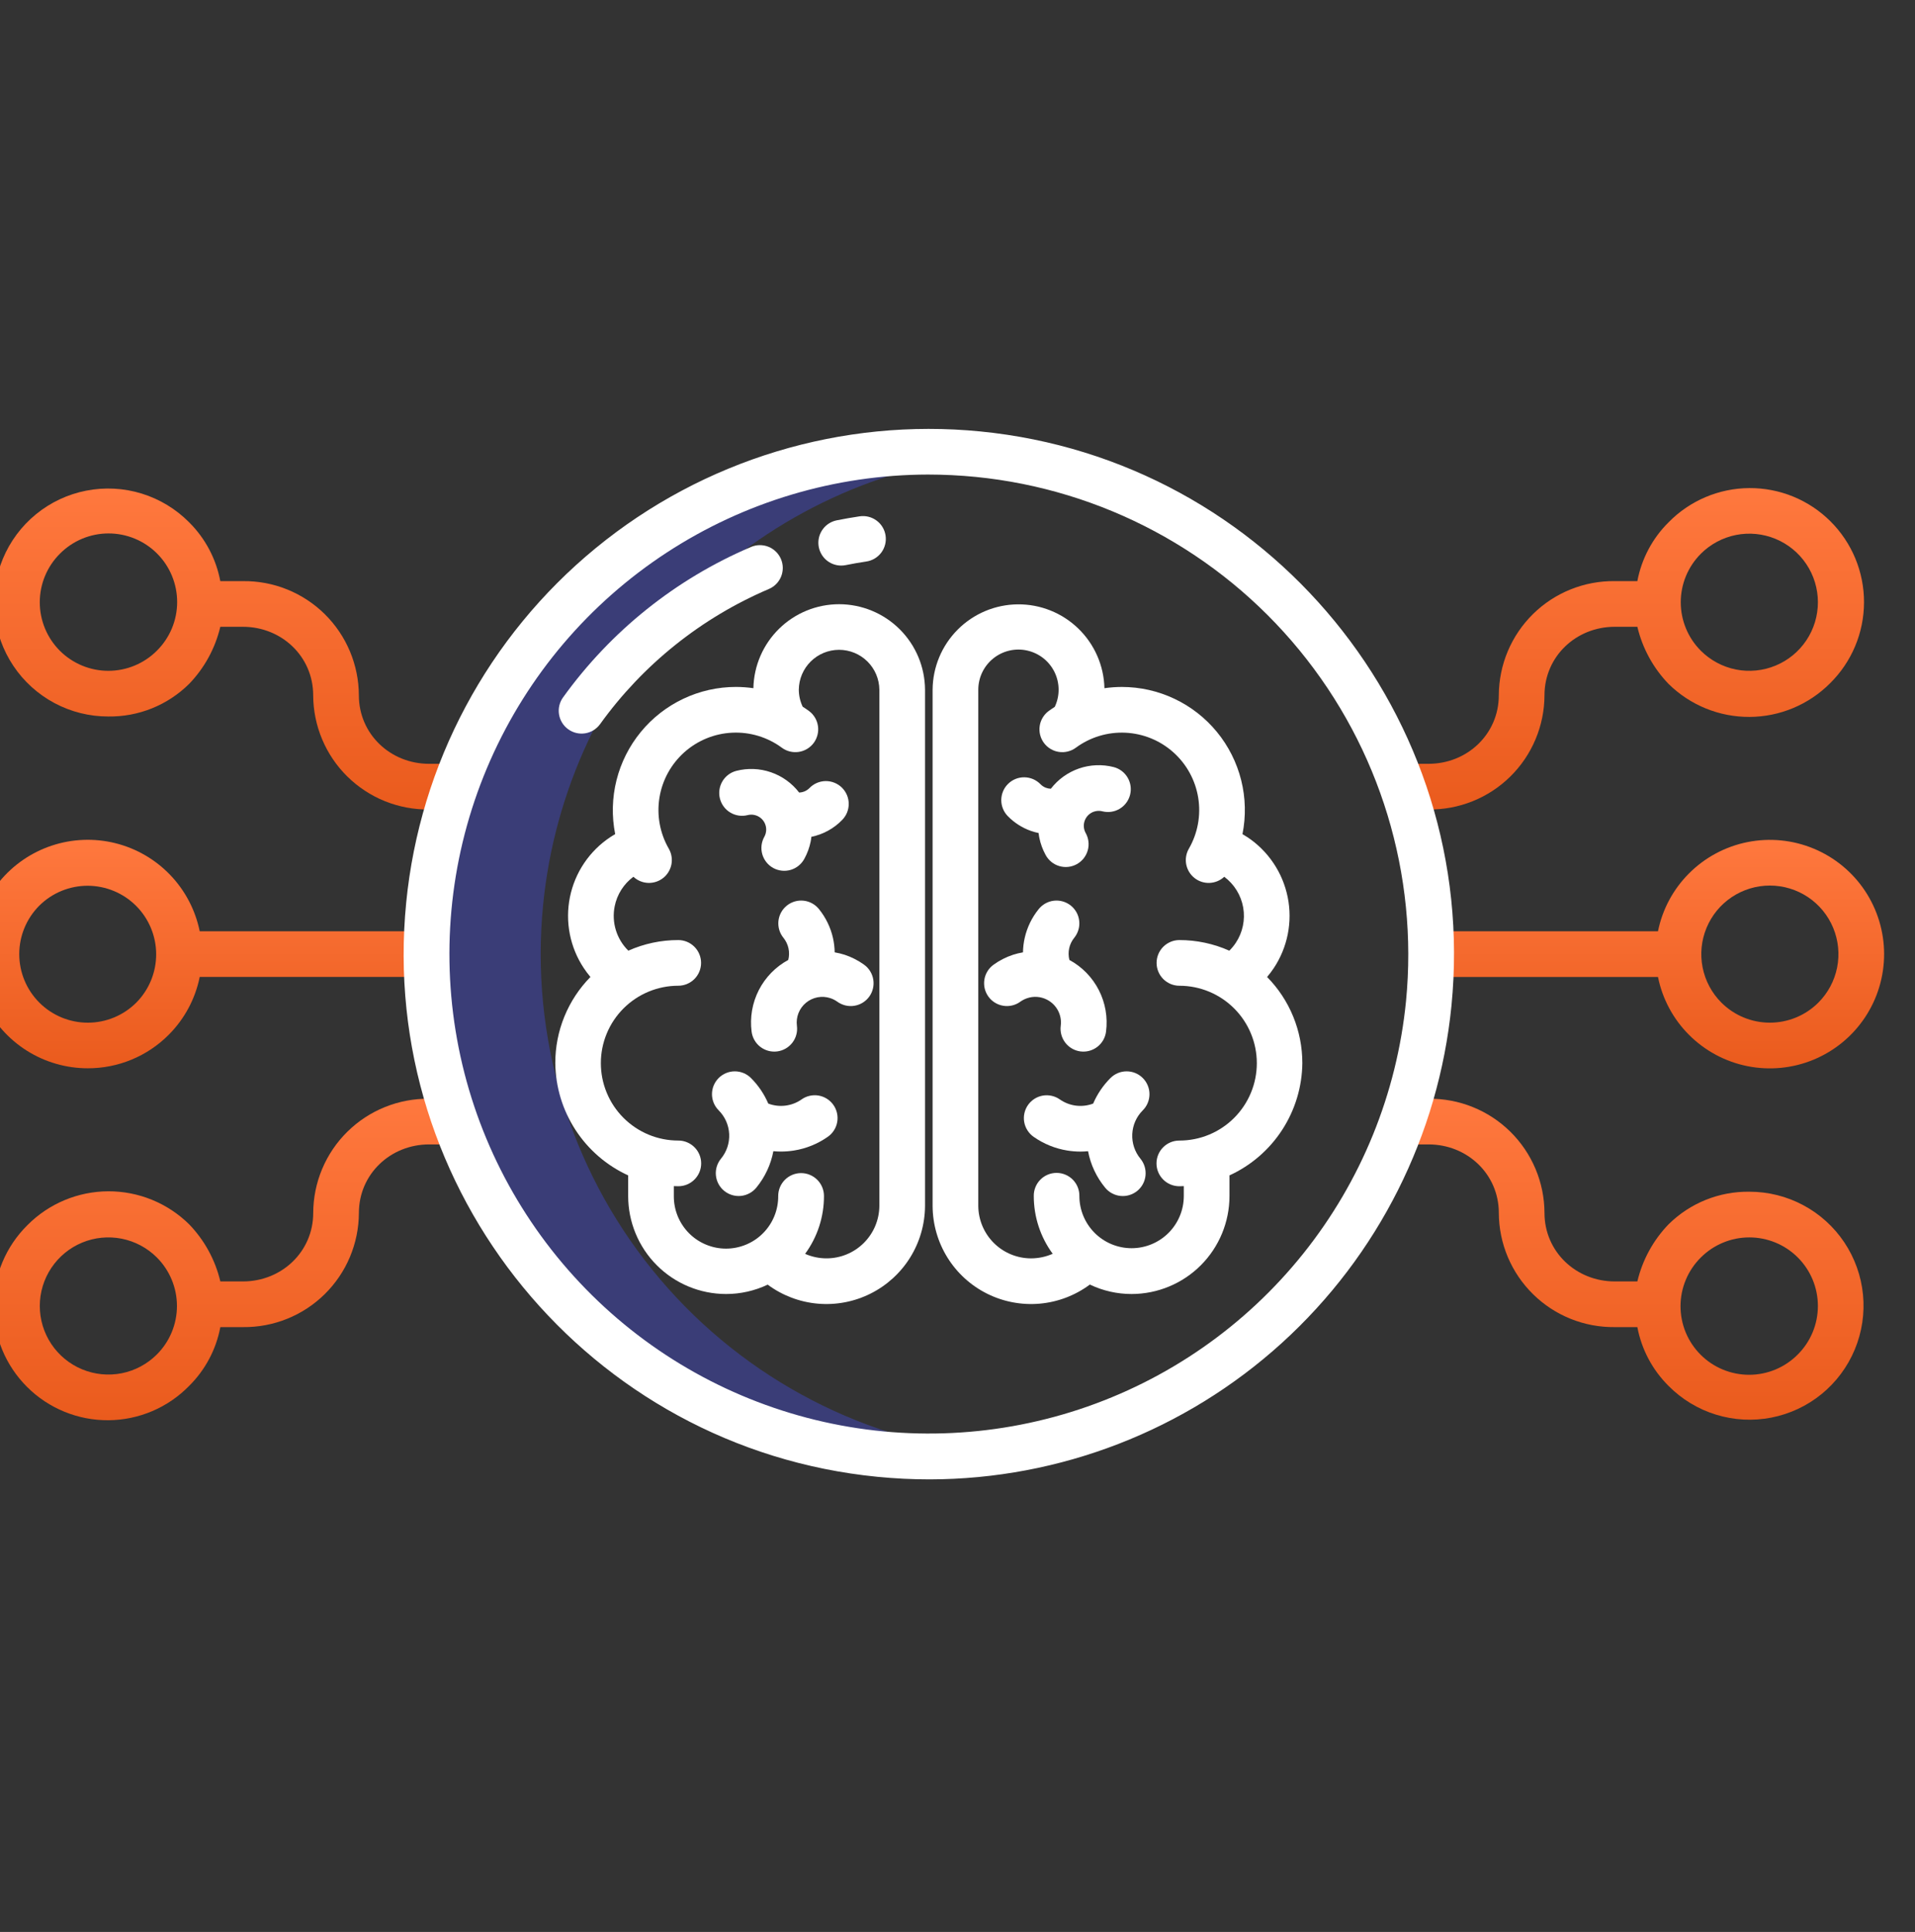 <svg width="114" height="115" viewBox="0 0 114 115" fill="none" xmlns="http://www.w3.org/2000/svg">
<rect x="0" y="0" width="114" height="115" fill="#333333" stroke="none"/>
<path d="M32.332 53.859C33.003 47.06 35.981 40.696 40.771 35.824C45.562 30.952 51.875 27.868 58.662 27.083C58.518 27.067 58.374 27.049 58.228 27.035C54.055 26.626 49.842 27.1 45.863 28.426C41.885 29.751 38.23 31.899 35.135 34.729C32.041 37.559 29.576 41.008 27.901 44.853C26.226 48.697 25.379 52.851 25.414 57.044C25.448 61.238 26.365 65.377 28.104 69.193C29.842 73.009 32.364 76.417 35.505 79.195C38.646 81.973 42.337 84.06 46.337 85.319C50.337 86.578 54.557 86.982 58.723 86.504C50.918 85.62 43.774 81.701 38.836 75.592C33.897 69.483 31.561 61.677 32.332 53.859Z" fill="#3A3D77"/>
<path d="M100.551 51.986C99.607 52.928 98.963 54.128 98.7 55.435H85.427V58.154H98.7C98.963 59.462 99.607 60.662 100.551 61.604C101.502 62.555 102.714 63.203 104.033 63.465C105.353 63.727 106.72 63.593 107.963 63.078C109.205 62.563 110.268 61.692 111.015 60.573C111.762 59.455 112.161 58.14 112.161 56.795C112.161 55.45 111.762 54.135 111.015 53.016C110.268 51.898 109.205 51.026 107.963 50.512C106.72 49.997 105.353 49.862 104.033 50.125C102.714 50.387 101.502 51.035 100.551 51.986ZM108.247 59.681C107.481 60.446 106.443 60.875 105.36 60.875C104.278 60.875 103.24 60.446 102.474 59.681C101.903 59.11 101.514 58.383 101.357 57.591C101.199 56.799 101.28 55.979 101.589 55.233C101.898 54.487 102.421 53.849 103.092 53.401C103.764 52.953 104.553 52.713 105.36 52.713C106.167 52.713 106.957 52.953 107.628 53.401C108.299 53.849 108.822 54.487 109.131 55.233C109.44 55.979 109.521 56.799 109.364 57.591C109.206 58.383 108.818 59.11 108.247 59.681H108.247Z" fill="url(#paint0_linear_1_38179)"/>
<path d="M104.137 70.938C103.247 70.926 102.363 71.092 101.538 71.425C100.712 71.758 99.961 72.253 99.329 72.879C98.416 73.825 97.775 74.999 97.472 76.278H96.126C93.82 76.278 91.943 74.506 91.943 72.2C91.94 71.299 91.759 70.408 91.409 69.578C91.06 68.748 90.55 67.995 89.908 67.364C89.267 66.732 88.506 66.233 87.671 65.897C86.836 65.56 85.942 65.392 85.042 65.403H83.841V68.122H85.042C87.348 68.122 89.225 69.893 89.225 72.2C89.228 73.1 89.409 73.991 89.758 74.822C90.108 75.652 90.618 76.404 91.26 77.036C91.901 77.668 92.662 78.167 93.497 78.503C94.332 78.84 95.226 79.007 96.127 78.997H97.472C97.722 80.325 98.37 81.545 99.329 82.497C100.115 83.291 101.086 83.879 102.154 84.208C103.222 84.537 104.355 84.597 105.452 84.383C106.55 84.168 107.577 83.686 108.443 82.979C109.308 82.272 109.986 81.362 110.415 80.33C110.845 79.298 111.013 78.175 110.904 77.063C110.795 75.95 110.413 74.882 109.792 73.953C109.171 73.023 108.329 72.262 107.343 71.736C106.357 71.21 105.255 70.936 104.138 70.938H104.137ZM107.024 80.625C106.646 81.007 106.195 81.311 105.699 81.519C105.203 81.726 104.671 81.834 104.133 81.835C103.596 81.836 103.063 81.731 102.566 81.526C102.069 81.321 101.617 81.02 101.237 80.639C100.857 80.259 100.555 79.808 100.35 79.311C100.145 78.813 100.04 78.281 100.041 77.743C100.043 77.205 100.15 76.673 100.358 76.177C100.565 75.681 100.869 75.231 101.251 74.852C102.017 74.087 103.055 73.657 104.138 73.657C105.22 73.657 106.258 74.087 107.024 74.852C107.789 75.618 108.22 76.656 108.219 77.739C108.219 78.822 107.79 79.86 107.024 80.625Z" fill="url(#paint1_linear_1_38179)"/>
<path d="M91.943 41.388C91.943 39.081 93.82 37.31 96.126 37.31H97.472C97.775 38.589 98.416 39.763 99.328 40.709C100.611 41.975 102.343 42.682 104.145 42.675C105.948 42.668 107.674 41.947 108.947 40.67C109.584 40.041 110.091 39.291 110.437 38.465C110.784 37.638 110.963 36.751 110.965 35.855C110.967 34.959 110.791 34.072 110.449 33.244C110.106 32.416 109.602 31.664 108.967 31.032C108.332 30.399 107.578 29.899 106.749 29.559C105.92 29.22 105.031 29.048 104.135 29.054C103.239 29.059 102.353 29.242 101.528 29.592C100.703 29.942 99.956 30.452 99.329 31.092C98.369 32.043 97.722 33.264 97.472 34.591H96.126C95.226 34.581 94.332 34.748 93.497 35.085C92.661 35.421 91.901 35.92 91.259 36.552C90.618 37.184 90.107 37.936 89.758 38.766C89.409 39.596 89.228 40.488 89.224 41.388C89.224 43.695 87.348 45.466 85.041 45.466H83.614V48.185H85.042C85.942 48.196 86.836 48.028 87.671 47.691C88.506 47.355 89.267 46.856 89.908 46.224C90.55 45.593 91.06 44.84 91.409 44.01C91.759 43.18 91.94 42.289 91.943 41.388ZM101.251 32.962C101.822 32.392 102.55 32.003 103.341 31.845C104.133 31.688 104.954 31.769 105.7 32.078C106.446 32.387 107.083 32.91 107.532 33.581C107.981 34.252 108.22 35.042 108.22 35.849C108.22 36.656 107.981 37.446 107.532 38.117C107.083 38.788 106.446 39.312 105.7 39.62C104.954 39.929 104.133 40.01 103.341 39.853C102.55 39.695 101.822 39.306 101.251 38.736C100.872 38.357 100.571 37.907 100.366 37.411C100.161 36.916 100.055 36.385 100.055 35.849C100.055 35.313 100.161 34.782 100.366 34.287C100.571 33.792 100.872 33.342 101.251 32.962Z" fill="url(#paint2_linear_1_38179)"/>
<path d="M5.229 63.59C6.122 63.592 7.006 63.417 7.831 63.076C8.657 62.735 9.406 62.234 10.037 61.602C10.981 60.66 11.625 59.46 11.889 58.153H25.162V55.434H11.889C11.632 54.173 11.023 53.01 10.132 52.082C9.241 51.153 8.104 50.496 6.855 50.188C5.605 49.879 4.294 49.932 3.073 50.339C1.852 50.746 0.772 51.492 -0.042 52.488C-0.857 53.485 -1.371 54.693 -1.526 55.97C-1.681 57.248 -1.471 58.544 -0.919 59.706C-0.367 60.869 0.504 61.851 1.592 62.539C2.68 63.226 3.941 63.591 5.228 63.59H5.229ZM2.342 53.907C3.108 53.148 4.145 52.723 5.224 52.725C6.303 52.728 7.338 53.158 8.101 53.921C8.864 54.684 9.294 55.718 9.297 56.797C9.299 57.877 8.874 58.913 8.115 59.68C7.349 60.446 6.311 60.876 5.228 60.876C4.146 60.876 3.107 60.446 2.342 59.68C1.576 58.915 1.146 57.877 1.146 56.794C1.146 55.711 1.576 54.673 2.342 53.907Z" fill="url(#paint3_linear_1_38179)"/>
<path d="M18.646 72.2C18.646 74.506 16.769 76.278 14.463 76.278H13.117C12.815 74.999 12.173 73.825 11.261 72.879C9.978 71.613 8.246 70.906 6.444 70.913C4.641 70.92 2.915 71.641 1.642 72.918C1.003 73.547 0.495 74.296 0.148 75.123C-0.2 75.95 -0.38 76.838 -0.382 77.734C-0.385 78.631 -0.209 79.52 0.133 80.348C0.476 81.177 0.98 81.93 1.616 82.562C2.251 83.195 3.006 83.696 3.836 84.035C4.666 84.375 5.555 84.546 6.452 84.54C7.349 84.534 8.236 84.35 9.061 83.999C9.886 83.648 10.634 83.137 11.26 82.495C12.22 81.544 12.867 80.324 13.117 78.997H14.463C15.363 79.007 16.257 78.84 17.092 78.503C17.928 78.167 18.688 77.668 19.33 77.036C19.971 76.404 20.482 75.652 20.831 74.822C21.18 73.991 21.362 73.1 21.365 72.2C21.365 69.893 23.241 68.122 25.548 68.122H26.975V65.403H25.547C24.647 65.392 23.753 65.56 22.918 65.897C22.083 66.233 21.322 66.732 20.681 67.364C20.039 67.995 19.529 68.748 19.18 69.578C18.83 70.408 18.649 71.299 18.646 72.2ZM9.338 80.625C8.767 81.196 8.04 81.585 7.248 81.743C6.456 81.9 5.635 81.819 4.889 81.51C4.143 81.201 3.506 80.678 3.057 80.007C2.608 79.335 2.369 78.546 2.369 77.739C2.369 76.931 2.608 76.142 3.057 75.471C3.506 74.8 4.143 74.276 4.889 73.967C5.635 73.658 6.456 73.578 7.248 73.735C8.04 73.893 8.767 74.281 9.338 74.852C9.717 75.231 10.018 75.681 10.223 76.177C10.428 76.672 10.534 77.203 10.534 77.739C10.534 78.275 10.428 78.806 10.223 79.301C10.018 79.796 9.717 80.246 9.338 80.625Z" fill="url(#paint4_linear_1_38179)"/>
<path d="M6.45 42.65C7.34 42.662 8.224 42.496 9.05 42.163C9.875 41.83 10.626 41.335 11.259 40.709C12.171 39.763 12.813 38.589 13.115 37.31H14.461C16.768 37.31 18.644 39.082 18.644 41.388C18.647 42.289 18.829 43.18 19.178 44.01C19.527 44.84 20.037 45.593 20.679 46.225C21.321 46.856 22.081 47.355 22.916 47.692C23.752 48.028 24.645 48.196 25.546 48.185H26.973V45.467H25.546C23.239 45.467 21.363 43.695 21.363 41.388C21.36 40.488 21.178 39.597 20.829 38.767C20.48 37.937 19.97 37.184 19.328 36.552C18.686 35.92 17.926 35.421 17.09 35.085C16.255 34.748 15.361 34.581 14.461 34.592H13.115C12.865 33.264 12.218 32.043 11.259 31.091C10.472 30.297 9.502 29.709 8.433 29.38C7.365 29.051 6.232 28.991 5.135 29.206C4.038 29.42 3.011 29.902 2.145 30.609C1.279 31.316 0.601 32.226 0.172 33.258C-0.257 34.291 -0.425 35.413 -0.316 36.525C-0.208 37.638 0.174 38.706 0.796 39.636C1.417 40.565 2.258 41.326 3.244 41.852C4.231 42.378 5.332 42.652 6.45 42.65ZM3.563 32.963C3.942 32.581 4.392 32.277 4.888 32.069C5.384 31.862 5.916 31.754 6.454 31.753C6.992 31.752 7.524 31.857 8.021 32.062C8.519 32.267 8.97 32.568 9.35 32.949C9.731 33.329 10.032 33.781 10.237 34.278C10.442 34.775 10.547 35.307 10.546 35.845C10.545 36.383 10.437 36.915 10.23 37.411C10.022 37.907 9.718 38.357 9.336 38.736C8.571 39.501 7.533 39.931 6.45 39.931C5.367 39.931 4.329 39.501 3.563 38.736C2.798 37.97 2.368 36.932 2.368 35.849C2.368 34.767 2.798 33.728 3.563 32.963Z" fill="url(#paint5_linear_1_38179)"/>
<path d="M74.257 49.833C74.161 49.769 74.063 49.711 73.964 49.654C74.177 48.59 74.151 47.494 73.888 46.442C73.625 45.39 73.132 44.41 72.445 43.572C71.758 42.734 70.893 42.058 69.913 41.595C68.933 41.131 67.863 40.891 66.779 40.891C66.434 40.892 66.089 40.917 65.747 40.966C65.715 39.624 65.156 38.347 64.19 37.413C63.225 36.479 61.931 35.962 60.588 35.974C59.245 35.986 57.96 36.526 57.012 37.477C56.063 38.428 55.527 39.714 55.518 41.057V71.788C55.523 72.873 55.829 73.935 56.401 74.856C56.973 75.777 57.79 76.521 58.76 77.006C59.73 77.49 60.816 77.696 61.896 77.601C62.976 77.505 64.009 77.112 64.879 76.464C65.655 76.835 66.505 77.028 67.365 77.027C68.911 77.025 70.393 76.409 71.486 75.315C72.578 74.221 73.191 72.738 73.191 71.192V69.966C74.473 69.379 75.561 68.438 76.329 67.255C77.097 66.072 77.513 64.695 77.528 63.285C77.53 61.365 76.777 59.522 75.43 58.155C75.572 57.988 75.704 57.813 75.826 57.631C76.235 57.016 76.519 56.326 76.662 55.602C76.804 54.877 76.803 54.131 76.657 53.407C76.511 52.682 76.224 51.994 75.812 51.381C75.401 50.767 74.872 50.241 74.257 49.832V49.833ZM70.211 67.893C69.85 67.891 69.504 68.033 69.248 68.287C68.992 68.541 68.848 68.886 68.846 69.247C68.845 69.608 68.987 69.954 69.241 70.21C69.495 70.466 69.84 70.61 70.2 70.612C70.295 70.612 70.472 70.608 70.472 70.604V71.192C70.472 72.016 70.145 72.807 69.562 73.39C68.979 73.973 68.188 74.3 67.364 74.3C66.54 74.3 65.749 73.973 65.166 73.39C64.583 72.807 64.255 72.016 64.255 71.192C64.258 71.012 64.224 70.834 64.157 70.667C64.09 70.5 63.99 70.348 63.864 70.22C63.738 70.093 63.587 69.991 63.422 69.922C63.256 69.852 63.078 69.817 62.898 69.817C62.718 69.817 62.54 69.852 62.374 69.922C62.209 69.991 62.058 70.093 61.932 70.22C61.806 70.348 61.706 70.5 61.639 70.667C61.572 70.834 61.538 71.012 61.541 71.192C61.54 72.429 61.934 73.635 62.667 74.632C62.262 74.811 61.825 74.904 61.382 74.905C60.553 74.905 59.757 74.578 59.168 73.994C58.579 73.41 58.245 72.618 58.237 71.788V41.056C58.238 40.698 58.318 40.344 58.473 40.021C58.629 39.698 58.854 39.414 59.134 39.19C59.414 38.966 59.74 38.808 60.089 38.727C60.438 38.647 60.801 38.645 61.151 38.724C61.5 38.802 61.828 38.958 62.109 39.179C62.391 39.401 62.618 39.684 62.776 40.005C62.933 40.327 63.017 40.68 63.019 41.039C63.022 41.397 62.944 41.751 62.791 42.075C62.67 42.155 62.548 42.234 62.431 42.321C62.287 42.427 62.166 42.56 62.074 42.713C61.981 42.866 61.92 43.035 61.894 43.212C61.867 43.388 61.876 43.568 61.919 43.742C61.962 43.915 62.038 44.078 62.145 44.222C62.251 44.365 62.384 44.486 62.537 44.579C62.69 44.671 62.859 44.732 63.036 44.758C63.212 44.785 63.392 44.776 63.566 44.733C63.739 44.69 63.902 44.614 64.046 44.508C64.898 43.88 65.94 43.565 66.997 43.615C68.054 43.665 69.062 44.077 69.851 44.783C70.64 45.488 71.162 46.443 71.33 47.488C71.498 48.533 71.301 49.604 70.772 50.521C70.61 50.803 70.555 51.134 70.616 51.454C70.678 51.773 70.852 52.06 71.107 52.263C71.362 52.465 71.681 52.569 72.006 52.556C72.332 52.542 72.641 52.413 72.879 52.191C73.476 52.634 73.88 53.29 74.008 54.022C74.135 54.755 73.977 55.508 73.564 56.127C73.453 56.294 73.324 56.449 73.181 56.59C72.246 56.173 71.234 55.958 70.211 55.958C69.85 55.958 69.505 56.102 69.25 56.356C68.995 56.611 68.852 56.957 68.852 57.318C68.852 57.678 68.995 58.024 69.25 58.279C69.505 58.534 69.85 58.677 70.211 58.677C71.433 58.677 72.605 59.163 73.469 60.027C74.333 60.891 74.819 62.063 74.819 63.285C74.819 64.507 74.333 65.679 73.469 66.543C72.605 67.408 71.433 67.893 70.211 67.893V67.893Z" fill="white"/>
<path d="M62.319 59.502C62.601 59.644 62.832 59.87 62.98 60.149C63.129 60.428 63.187 60.747 63.146 61.06C63.099 61.418 63.196 61.779 63.416 62.065C63.635 62.351 63.959 62.539 64.317 62.586C64.674 62.633 65.036 62.536 65.322 62.316C65.608 62.097 65.795 61.772 65.842 61.415C65.953 60.566 65.805 59.702 65.415 58.939C65.026 58.176 64.414 57.549 63.661 57.141C63.603 56.915 63.599 56.678 63.648 56.45C63.697 56.222 63.799 56.009 63.946 55.827C64.059 55.688 64.145 55.528 64.196 55.355C64.248 55.183 64.265 55.003 64.246 54.824C64.228 54.645 64.174 54.472 64.088 54.314C64.001 54.156 63.885 54.017 63.745 53.905C63.604 53.792 63.443 53.709 63.271 53.659C63.098 53.609 62.917 53.594 62.738 53.615C62.56 53.635 62.387 53.691 62.23 53.779C62.074 53.867 61.936 53.985 61.825 54.126C61.424 54.624 61.143 55.206 61.001 55.829C60.937 56.111 60.903 56.399 60.898 56.689C60.696 56.723 60.496 56.772 60.301 56.835C59.891 56.97 59.504 57.168 59.153 57.42C59.007 57.524 58.883 57.656 58.788 57.808C58.694 57.96 58.63 58.129 58.601 58.305C58.572 58.482 58.578 58.663 58.618 58.837C58.659 59.011 58.734 59.176 58.839 59.321C58.943 59.467 59.076 59.59 59.228 59.684C59.38 59.778 59.55 59.841 59.727 59.869C59.904 59.898 60.084 59.891 60.258 59.849C60.432 59.807 60.597 59.732 60.741 59.626C60.868 59.535 61.007 59.465 61.155 59.416C61.345 59.352 61.546 59.327 61.745 59.342C61.945 59.357 62.14 59.411 62.319 59.502Z" fill="white"/>
<path d="M61.353 49.454C61.509 49.509 61.668 49.554 61.829 49.587C61.84 49.68 61.852 49.773 61.871 49.866C61.943 50.226 62.07 50.572 62.247 50.894C62.332 51.052 62.448 51.192 62.587 51.305C62.727 51.419 62.887 51.503 63.06 51.554C63.232 51.605 63.413 51.621 63.592 51.602C63.77 51.582 63.943 51.528 64.101 51.441C64.258 51.354 64.397 51.237 64.509 51.097C64.62 50.956 64.703 50.794 64.752 50.622C64.802 50.449 64.816 50.268 64.794 50.089C64.773 49.911 64.717 49.739 64.628 49.582C64.561 49.46 64.524 49.324 64.519 49.185C64.515 49.046 64.543 48.908 64.601 48.782C64.66 48.655 64.747 48.544 64.856 48.458C64.965 48.372 65.093 48.312 65.23 48.285C65.36 48.258 65.495 48.261 65.624 48.294C65.972 48.382 66.342 48.329 66.651 48.145C66.96 47.961 67.184 47.662 67.273 47.314C67.362 46.966 67.31 46.596 67.127 46.286C66.945 45.976 66.647 45.752 66.299 45.661C65.617 45.486 64.9 45.515 64.235 45.744C63.569 45.974 62.986 46.393 62.557 46.95C62.461 46.948 62.366 46.93 62.275 46.897C62.15 46.852 62.037 46.78 61.944 46.685C61.819 46.556 61.671 46.453 61.506 46.381C61.342 46.31 61.165 46.272 60.985 46.269C60.806 46.266 60.628 46.299 60.461 46.365C60.295 46.432 60.143 46.531 60.015 46.656C59.886 46.781 59.784 46.931 59.714 47.096C59.644 47.261 59.607 47.438 59.605 47.617C59.604 47.797 59.638 47.974 59.706 48.141C59.773 48.307 59.873 48.458 59.999 48.585C60.379 48.974 60.842 49.271 61.353 49.454Z" fill="white"/>
<path d="M68.03 64.17C67.904 64.044 67.754 63.944 67.589 63.875C67.424 63.807 67.247 63.772 67.069 63.772C66.89 63.772 66.713 63.807 66.548 63.875C66.383 63.944 66.234 64.044 66.107 64.17C65.67 64.607 65.32 65.123 65.076 65.691C64.751 65.814 64.401 65.856 64.055 65.814C63.71 65.771 63.381 65.645 63.095 65.446C62.949 65.342 62.784 65.269 62.609 65.23C62.435 65.19 62.254 65.186 62.077 65.216C61.901 65.247 61.732 65.312 61.581 65.408C61.43 65.504 61.3 65.629 61.197 65.776C61.094 65.923 61.022 66.088 60.983 66.263C60.944 66.438 60.941 66.619 60.972 66.795C61.004 66.971 61.07 67.14 61.167 67.29C61.264 67.441 61.389 67.571 61.536 67.673C62.135 68.093 62.821 68.371 63.543 68.487C63.801 68.528 64.061 68.549 64.322 68.549C64.472 68.549 64.623 68.54 64.772 68.526C64.923 69.326 65.274 70.074 65.792 70.701C65.905 70.839 66.045 70.953 66.203 71.037C66.36 71.121 66.533 71.172 66.711 71.189C66.888 71.207 67.068 71.188 67.238 71.136C67.409 71.084 67.568 70.998 67.705 70.885C67.843 70.771 67.957 70.632 68.041 70.474C68.125 70.316 68.176 70.144 68.193 69.966C68.21 69.788 68.192 69.609 68.14 69.438C68.088 69.267 68.002 69.109 67.889 68.971C67.551 68.56 67.378 68.038 67.404 67.506C67.429 66.974 67.652 66.471 68.028 66.095C68.155 65.969 68.256 65.819 68.324 65.654C68.393 65.489 68.428 65.312 68.428 65.133C68.429 64.954 68.394 64.777 68.325 64.612C68.257 64.447 68.156 64.296 68.03 64.17Z" fill="white"/>
<path d="M50.285 56.834C50.09 56.772 49.891 56.723 49.689 56.689C49.684 56.4 49.649 56.112 49.586 55.83C49.444 55.207 49.162 54.624 48.762 54.126C48.651 53.985 48.513 53.867 48.356 53.779C48.199 53.691 48.027 53.635 47.848 53.615C47.67 53.594 47.489 53.609 47.316 53.659C47.143 53.709 46.982 53.792 46.842 53.905C46.702 54.017 46.585 54.156 46.499 54.314C46.413 54.472 46.359 54.645 46.34 54.824C46.322 55.003 46.339 55.183 46.39 55.355C46.442 55.528 46.527 55.688 46.641 55.827C46.787 56.009 46.889 56.222 46.938 56.45C46.988 56.678 46.983 56.915 46.925 57.141C46.172 57.549 45.561 58.176 45.171 58.939C44.782 59.702 44.633 60.566 44.744 61.415C44.791 61.772 44.978 62.097 45.264 62.316C45.551 62.536 45.912 62.633 46.27 62.586C46.627 62.539 46.951 62.351 47.171 62.065C47.391 61.779 47.487 61.418 47.44 61.06C47.407 60.804 47.44 60.544 47.534 60.304C47.629 60.065 47.783 59.852 47.982 59.688C48.181 59.524 48.418 59.413 48.671 59.365C48.925 59.318 49.186 59.335 49.431 59.416C49.579 59.465 49.719 59.536 49.845 59.627C49.99 59.732 50.154 59.807 50.328 59.849C50.503 59.891 50.683 59.898 50.86 59.869C51.037 59.841 51.206 59.778 51.359 59.684C51.511 59.59 51.643 59.467 51.748 59.322C51.853 59.176 51.928 59.012 51.968 58.837C52.009 58.663 52.015 58.482 51.986 58.306C51.957 58.129 51.893 57.96 51.798 57.808C51.704 57.656 51.58 57.524 51.434 57.42C51.083 57.168 50.696 56.97 50.285 56.834Z" fill="white"/>
<path d="M44.507 48.52C44.636 48.487 44.771 48.483 44.901 48.511C45.038 48.538 45.165 48.598 45.275 48.684C45.384 48.77 45.471 48.881 45.529 49.007C45.588 49.133 45.616 49.272 45.611 49.411C45.606 49.55 45.569 49.686 45.502 49.807C45.414 49.964 45.357 50.136 45.336 50.315C45.315 50.493 45.329 50.674 45.378 50.847C45.427 51.02 45.51 51.181 45.622 51.322C45.734 51.463 45.872 51.58 46.03 51.667C46.187 51.753 46.36 51.808 46.539 51.827C46.718 51.847 46.898 51.831 47.071 51.78C47.243 51.729 47.404 51.644 47.543 51.531C47.682 51.417 47.798 51.278 47.883 51.119C48.06 50.798 48.187 50.451 48.26 50.091C48.279 49.998 48.29 49.905 48.301 49.812C48.998 49.67 49.636 49.321 50.131 48.811C50.257 48.683 50.357 48.532 50.425 48.366C50.492 48.2 50.526 48.022 50.525 47.843C50.523 47.663 50.487 47.486 50.416 47.321C50.346 47.156 50.244 47.007 50.116 46.881C49.987 46.756 49.836 46.657 49.669 46.591C49.502 46.524 49.324 46.492 49.145 46.494C48.966 46.497 48.789 46.535 48.624 46.607C48.46 46.678 48.311 46.781 48.187 46.91C48.024 47.075 47.804 47.17 47.573 47.176C47.144 46.618 46.561 46.199 45.896 45.97C45.231 45.74 44.513 45.712 43.832 45.886C43.484 45.977 43.186 46.202 43.003 46.512C42.821 46.822 42.768 47.191 42.858 47.539C42.947 47.888 43.17 48.187 43.48 48.37C43.789 48.554 44.158 48.608 44.507 48.52Z" fill="white"/>
<path d="M47.716 65.445C47.431 65.644 47.101 65.77 46.756 65.813C46.411 65.856 46.061 65.814 45.735 65.691C45.492 65.123 45.142 64.606 44.704 64.169C44.578 64.043 44.428 63.943 44.263 63.875C44.098 63.807 43.922 63.772 43.743 63.772C43.564 63.772 43.388 63.807 43.223 63.876C43.058 63.944 42.908 64.044 42.782 64.171C42.656 64.297 42.556 64.447 42.487 64.612C42.419 64.777 42.384 64.954 42.384 65.132C42.384 65.311 42.42 65.487 42.488 65.652C42.556 65.817 42.657 65.967 42.783 66.093C43.159 66.469 43.382 66.972 43.408 67.504C43.434 68.036 43.261 68.558 42.922 68.969C42.693 69.247 42.583 69.605 42.618 69.964C42.652 70.323 42.828 70.653 43.106 70.883C43.384 71.112 43.742 71.222 44.101 71.188C44.46 71.153 44.79 70.978 45.02 70.7C45.538 70.072 45.888 69.324 46.039 68.525C46.189 68.539 46.339 68.547 46.49 68.547C46.75 68.547 47.011 68.526 47.268 68.485C47.99 68.369 48.676 68.091 49.275 67.671C49.422 67.569 49.548 67.439 49.644 67.288C49.741 67.138 49.807 66.969 49.839 66.793C49.87 66.617 49.867 66.436 49.828 66.261C49.79 66.086 49.717 65.921 49.614 65.774C49.512 65.627 49.381 65.502 49.23 65.406C49.079 65.31 48.91 65.245 48.734 65.214C48.557 65.184 48.377 65.188 48.202 65.228C48.027 65.267 47.862 65.34 47.716 65.444L47.716 65.445Z" fill="white"/>
<path d="M49.95 35.966C48.615 35.967 47.333 36.491 46.38 37.425C45.426 38.36 44.877 39.63 44.849 40.965C44.505 40.916 44.159 40.891 43.812 40.89C42.728 40.89 41.657 41.131 40.678 41.595C39.698 42.059 38.833 42.734 38.146 43.572C37.458 44.41 36.965 45.39 36.701 46.441C36.438 47.493 36.411 48.59 36.622 49.653C36.523 49.71 36.424 49.768 36.328 49.832C35.713 50.241 35.184 50.767 34.772 51.38C34.36 51.993 34.073 52.682 33.927 53.406C33.781 54.13 33.779 54.876 33.921 55.601C34.063 56.326 34.347 57.016 34.756 57.631C34.877 57.813 35.008 57.988 35.149 58.154C33.804 59.523 33.052 61.366 33.057 63.284C33.072 64.695 33.488 66.072 34.256 67.255C35.024 68.438 36.112 69.378 37.395 69.966V71.191C37.394 72.737 38.007 74.22 39.099 75.314C40.191 76.409 41.673 77.025 43.219 77.027C44.078 77.028 44.926 76.837 45.701 76.469C46.572 77.115 47.605 77.507 48.685 77.601C49.766 77.696 50.851 77.489 51.821 77.004C52.791 76.519 53.608 75.775 54.181 74.855C54.754 73.934 55.06 72.872 55.067 71.788V41.055C55.059 39.703 54.516 38.409 53.558 37.456C52.599 36.502 51.302 35.967 49.95 35.966ZM52.348 71.788C52.341 72.617 52.006 73.41 51.417 73.993C50.829 74.577 50.033 74.904 49.204 74.904C48.765 74.904 48.33 74.813 47.928 74.636C48.661 73.638 49.054 72.43 49.051 71.191C49.051 70.83 48.907 70.484 48.652 70.228C48.396 69.973 48.05 69.829 47.689 69.829C47.328 69.829 46.981 69.973 46.726 70.228C46.47 70.484 46.327 70.83 46.327 71.191C46.33 71.601 46.253 72.008 46.098 72.388C45.944 72.768 45.715 73.114 45.426 73.405C45.138 73.697 44.794 73.928 44.415 74.085C44.037 74.243 43.63 74.325 43.22 74.325C42.81 74.325 42.404 74.243 42.025 74.085C41.646 73.928 41.303 73.697 41.014 73.405C40.725 73.114 40.497 72.768 40.342 72.388C40.188 72.008 40.11 71.601 40.113 71.191V70.604C40.113 70.608 40.29 70.611 40.385 70.611C40.746 70.61 41.091 70.466 41.345 70.21C41.6 69.955 41.742 69.609 41.741 69.248C41.74 68.887 41.596 68.542 41.34 68.288C41.084 68.034 40.738 67.891 40.378 67.892C39.773 67.893 39.173 67.773 38.614 67.542C38.055 67.311 37.547 66.971 37.119 66.543C36.691 66.116 36.351 65.608 36.12 65.049C35.888 64.49 35.769 63.891 35.769 63.285C35.768 62.68 35.888 62.081 36.119 61.522C36.35 60.963 36.69 60.455 37.117 60.027C37.545 59.599 38.053 59.259 38.612 59.028C39.171 58.796 39.77 58.676 40.376 58.676C40.736 58.676 41.082 58.533 41.337 58.278C41.592 58.023 41.735 57.678 41.735 57.317C41.735 56.956 41.592 56.611 41.337 56.356C41.082 56.101 40.736 55.958 40.376 55.958C39.352 55.957 38.34 56.172 37.405 56.589C37.06 56.251 36.805 55.831 36.663 55.369C36.521 54.907 36.497 54.417 36.593 53.943C36.734 53.241 37.131 52.616 37.707 52.19C37.945 52.412 38.255 52.542 38.58 52.555C38.905 52.568 39.224 52.464 39.479 52.262C39.734 52.06 39.908 51.773 39.97 51.453C40.031 51.134 39.976 50.803 39.814 50.52C39.285 49.603 39.088 48.532 39.256 47.487C39.423 46.442 39.946 45.487 40.735 44.781C41.524 44.076 42.532 43.663 43.589 43.614C44.646 43.563 45.688 43.879 46.541 44.507C46.684 44.613 46.847 44.69 47.02 44.733C47.194 44.776 47.374 44.784 47.55 44.758C47.727 44.731 47.896 44.67 48.049 44.578C48.202 44.486 48.336 44.364 48.442 44.221C48.548 44.077 48.624 43.914 48.667 43.741C48.711 43.568 48.719 43.388 48.692 43.211C48.666 43.035 48.605 42.865 48.513 42.712C48.421 42.559 48.299 42.426 48.156 42.32C48.035 42.23 47.909 42.149 47.784 42.067C47.633 41.751 47.554 41.406 47.553 41.055C47.559 40.423 47.814 39.82 48.263 39.375C48.712 38.93 49.319 38.681 49.95 38.681C50.582 38.681 51.189 38.93 51.638 39.375C52.087 39.82 52.342 40.423 52.348 41.055L52.348 71.788Z" fill="white"/>
<path d="M58.361 25.682C50.11 24.868 41.873 27.366 35.463 32.626C29.053 37.885 24.994 45.475 24.181 53.727C22.489 70.882 35.07 86.216 52.225 87.907C53.271 88.01 54.313 88.062 55.351 88.061C63.101 88.046 70.57 85.152 76.308 79.942C82.046 74.731 85.644 67.576 86.406 59.863C88.097 42.707 75.517 27.374 58.361 25.682ZM83.7 59.596C83.157 65.092 81.031 70.313 77.58 74.625C74.129 78.937 69.501 82.156 64.257 83.889C59.013 85.623 53.379 85.799 48.037 84.394C42.695 82.989 37.876 80.065 34.164 75.975C30.451 71.886 28.005 66.807 27.121 61.355C26.238 55.903 26.955 50.312 29.187 45.26C31.418 40.207 35.067 35.911 39.692 32.891C44.316 29.871 49.718 28.259 55.241 28.248C56.188 28.248 57.139 28.295 58.094 28.389C65.625 29.14 72.549 32.847 77.35 38.698C82.15 44.548 84.434 52.064 83.7 59.596Z" fill="white"/>
<path d="M50.075 33.666C50.167 33.666 50.258 33.657 50.347 33.639C50.747 33.558 51.155 33.486 51.561 33.426C51.739 33.401 51.91 33.341 52.065 33.25C52.22 33.158 52.355 33.037 52.463 32.894C52.57 32.75 52.648 32.586 52.692 32.412C52.736 32.237 52.745 32.056 52.718 31.879C52.692 31.701 52.63 31.53 52.538 31.377C52.445 31.223 52.322 31.089 52.177 30.983C52.032 30.877 51.868 30.8 51.693 30.758C51.519 30.716 51.337 30.709 51.16 30.737C50.707 30.805 50.254 30.884 49.807 30.974C49.477 31.041 49.183 31.228 48.983 31.5C48.783 31.771 48.691 32.106 48.724 32.442C48.758 32.777 48.914 33.088 49.164 33.315C49.414 33.541 49.739 33.666 50.076 33.666H50.075Z" fill="white"/>
<path d="M33.827 43.411C34.119 43.622 34.483 43.708 34.839 43.65C35.195 43.592 35.513 43.395 35.724 43.103C38.276 39.555 41.751 36.773 45.772 35.06C46.104 34.918 46.366 34.651 46.501 34.317C46.635 33.982 46.632 33.608 46.49 33.276C46.349 32.945 46.082 32.683 45.748 32.548C45.413 32.413 45.039 32.417 44.707 32.558C40.23 34.466 36.36 37.563 33.517 41.515C33.307 41.807 33.221 42.171 33.279 42.527C33.337 42.883 33.534 43.201 33.827 43.411Z" fill="white"/>
<defs>
<linearGradient id="paint0_linear_1_38179" x1="98.794" y1="49.994" x2="98.794" y2="63.596" gradientUnits="userSpaceOnUse">
<stop stop-color="#FF783E"/>
<stop offset="1" stop-color="#EA5B1D"/>
</linearGradient>
<linearGradient id="paint1_linear_1_38179" x1="97.388" y1="65.402" x2="97.388" y2="84.509" gradientUnits="userSpaceOnUse">
<stop stop-color="#FF783E"/>
<stop offset="1" stop-color="#EA5B1D"/>
</linearGradient>
<linearGradient id="paint2_linear_1_38179" x1="97.29" y1="29.054" x2="97.29" y2="48.185" gradientUnits="userSpaceOnUse">
<stop stop-color="#FF783E"/>
<stop offset="1" stop-color="#EA5B1D"/>
</linearGradient>
<linearGradient id="paint3_linear_1_38179" x1="11.793" y1="49.989" x2="11.793" y2="63.59" gradientUnits="userSpaceOnUse">
<stop stop-color="#FF783E"/>
<stop offset="1" stop-color="#EA5B1D"/>
</linearGradient>
<linearGradient id="paint4_linear_1_38179" x1="13.296" y1="65.402" x2="13.296" y2="84.54" gradientUnits="userSpaceOnUse">
<stop stop-color="#FF783E"/>
<stop offset="1" stop-color="#EA5B1D"/>
</linearGradient>
<linearGradient id="paint5_linear_1_38179" x1="13.312" y1="29.079" x2="13.312" y2="48.186" gradientUnits="userSpaceOnUse">
<stop stop-color="#FF783E"/>
<stop offset="1" stop-color="#EA5B1D"/>
</linearGradient>
</defs>
</svg>
